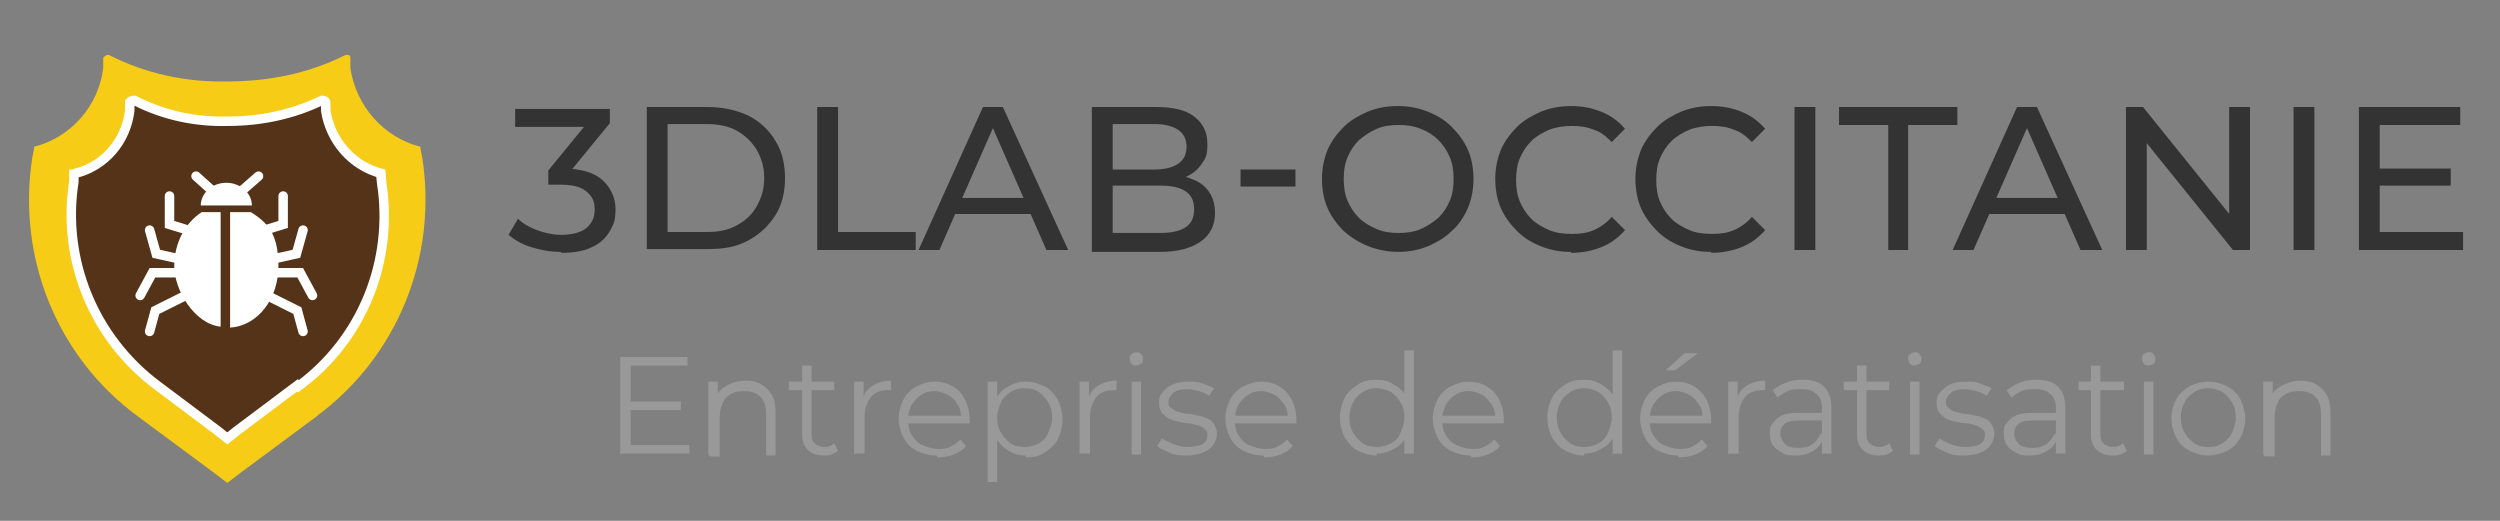<?xml version="1.0" encoding="UTF-8"?>
<svg id="Calque_1" data-name="Calque 1" xmlns="http://www.w3.org/2000/svg" version="1.1" viewBox="0 0 264 55">
  <rect x="0" y="0" width="264" height="55" fill="#808080" stroke="none"/>
  <defs>
    <style>
      .cls-1 {
        fill: #000;
      }

      .cls-1, .cls-2, .cls-3, .cls-4, .cls-5 {
        stroke-width: 0px;
      }

      .cls-6 {
        fill: none;
        stroke-linecap: round;
      }

      .cls-6, .cls-7 {
        stroke: #fff;
        stroke-miterlimit: 10;
      }

      .cls-7 {
        fill: #553318;
      }

      .cls-2 {
        fill: #999;
      }

      .cls-3 {
        fill: #f7cc17;
      }

      .cls-4 {
        fill: #333;
      }

      .cls-5 {
        fill: #fff;
      }

      .cls-8 {
        display: none;
      }
    </style>
  </defs>
  <g id="Calque_1-2" data-name="Calque 1" class="cls-8">
    <g>
      <path class="cls-1" d="M49.7,27c-.8,0-1.5-.2-2.1-.5-.6-.4-1-.9-1.3-1.5-.3-.6-.5-1.4-.5-2.3s.2-1.6.5-2.3c.3-.6.8-1.2,1.3-1.5s1.3-.5,2.1-.5,1.7.2,2.3.7c.6.5,1,1.1,1.1,1.9h-1.1c-.1-.5-.4-.9-.8-1.2-.4-.3-.9-.5-1.6-.5s-1.1.1-1.5.4c-.4.3-.8.7-1,1.2-.2.5-.3,1.1-.3,1.9s.1,1.3.3,1.9c.2.5.6.9,1,1.2s.9.4,1.5.4,1.2-.1,1.6-.5c.4-.3.7-.7.8-1.2h1.1c-.2.8-.5,1.4-1.1,1.9-.6.4-1.4.7-2.3.7Z"/>
      <path class="cls-1" d="M54.6,26.9v-8.6h1v3.4c.2-.4.5-.6.8-.9s.8-.3,1.2-.3.9,0,1.2.3.6.5.8.8c.2.4.3.8.3,1.4v4h-1v-3.9c0-.6-.1-1-.4-1.3-.3-.3-.6-.4-1.1-.4s-.6,0-.9.2c-.3.2-.5.4-.7.7s-.2.7-.2,1.1v3.6h-1Z"/>
      <path class="cls-1" d="M61.5,26.9v-6.3h.9v1.1c.2-.3.4-.5.6-.7s.5-.3.8-.4c.3-.1.7-.1,1.1-.1v1.1h-.6c-.2,0-.5,0-.7.1-.2,0-.4.2-.6.3s-.3.3-.4.6-.2.6-.2.9v3.5h-1Z"/>
      <path class="cls-1" d="M66.8,19.3c-.2,0-.4,0-.5-.2-.1-.1-.2-.3-.2-.5s0-.4.2-.5c.1-.1.3-.2.5-.2s.4,0,.5.2c.1.1.2.3.2.5s0,.4-.2.5c-.1.1-.3.2-.5.2ZM66.3,26.9v-6.3h1v6.3h-1Z"/>
      <path class="cls-1" d="M71.4,27c-.6,0-1,0-1.4-.3s-.7-.4-.8-.7-.3-.7-.3-1.1h1c0,.2.1.4.2.6.1.2.3.3.5.4s.5.2.8.2.5,0,.7-.1c.2,0,.3-.2.4-.4s.2-.3.2-.5,0-.5-.2-.6-.3-.3-.5-.3-.5-.1-.8-.2c-.3,0-.7-.1-.9-.2-.3,0-.5-.2-.7-.4s-.3-.3-.4-.5-.1-.5-.1-.8,0-.6.3-.9c.2-.3.4-.5.8-.6s.7-.2,1.2-.2c.7,0,1.2.2,1.6.5s.6.8.7,1.3h-1c0-.3-.2-.5-.4-.7s-.5-.2-.9-.2-.7,0-.9.2-.3.4-.3.6,0,.4.1.5.2.3.5.4.5.2.9.2c.5,0,.9.1,1.2.3s.6.3.8.6.2.6.2,1,0,.8-.3,1.1c-.2.3-.5.5-.8.7s-.8.2-1.2.2Z"/>
      <path class="cls-1" d="M77.7,26.9c-.4,0-.7,0-.9-.2-.3-.1-.5-.3-.6-.6s-.2-.6-.2-1.1v-3.6h-1.1v-.9h1.1v-1.6h1v1.6h1.8v.9h-1.8v3.6c0,.4,0,.6.2.8.2.1.4.2.8.2h.7v.9h-1Z"/>
      <path class="cls-1" d="M82.8,27c-.6,0-1.1-.1-1.6-.4-.4-.3-.8-.7-1-1.1-.2-.5-.4-1.1-.4-1.7s.1-1.2.4-1.8c.2-.5.6-.9,1.1-1.1.4-.3,1-.4,1.6-.4s1.1.1,1.6.4.8.6,1,1.1c.2.5.4,1.1.4,1.8s-.1,1.2-.4,1.7-.6.9-1.1,1.1c-.4.3-1,.4-1.6.4ZM82.8,26.1c.4,0,.7,0,1-.3s.5-.5.7-.8c.2-.4.3-.8.3-1.4s0-1-.2-1.4-.4-.6-.7-.8-.6-.3-1-.3-.7,0-1,.3c-.3.2-.5.5-.7.8-.2.4-.3.8-.3,1.4s0,1,.3,1.4c.2.4.4.6.7.8.3.2.6.3,1,.3Z"/>
      <path class="cls-1" d="M87.3,29.5v-9h.9v1c.2-.2.4-.4.6-.6.2-.2.4-.3.7-.4s.6-.2.9-.2c.6,0,1.1.1,1.5.4.4.3.8.7,1,1.2s.4,1.1.4,1.7-.1,1.2-.4,1.7c-.2.5-.6.9-1,1.2s-.9.4-1.5.4-.9-.1-1.3-.3c-.4-.2-.7-.5-.8-.8v3.6s-1,0-1,0ZM90.3,26.1c.4,0,.7-.1,1-.3.3-.2.5-.5.7-.8.2-.4.3-.8.3-1.3s0-.9-.3-1.3c-.2-.4-.4-.6-.7-.8-.3-.2-.6-.3-1-.3s-.8.1-1,.3c-.3.2-.5.5-.7.8s-.2.8-.2,1.3,0,.9.2,1.3c.2.4.4.6.7.8.3.2.6.3,1,.3Z"/>
      <path class="cls-1" d="M94.7,26.9v-8.6h1v3.4c.2-.4.5-.6.8-.9s.8-.3,1.2-.3.9,0,1.2.3.6.5.8.8c.2.4.3.8.3,1.4v4h-1v-3.9c0-.6-.1-1-.4-1.3-.3-.3-.6-.4-1.1-.4s-.6,0-.9.2c-.3.2-.5.4-.7.7s-.2.7-.2,1.1v3.6h-1Z"/>
      <path class="cls-1" d="M104.3,27c-.6,0-1.1-.1-1.5-.4s-.8-.7-1-1.1-.4-1.1-.4-1.7.1-1.2.4-1.7.6-.9,1-1.1.9-.4,1.5-.4,1.1.1,1.5.4c.4.3.7.6.9,1.1s.3,1,.3,1.5v.2c0,0,0,.2,0,.3h-4.9v-.8h3.9c0-.6-.2-1.1-.5-1.4s-.8-.5-1.3-.5-.7,0-.9.2c-.3.2-.5.4-.7.7s-.3.7-.3,1.2v.3c0,.5,0,1,.3,1.3.2.4.4.6.7.8.3.2.6.3.9.3s.8,0,1.1-.3.4-.4.6-.7h1c0,.4-.3.7-.5,1s-.5.5-.9.7c-.4.1-.8.2-1.2.2Z"/>
      <path class="cls-1" d="M111.8,26.9v-8.4h1.2l2.9,5.9,2.8-5.9h1.2v8.4h-1v-6.6l-2.6,5.5h-.8l-2.6-5.4v6.5h-1Z"/>
      <path class="cls-1" d="M121.1,26.9l3.1-8.4h1.1l3.1,8.4h-1.1l-2.5-7.1-2.6,7.1h-1.1ZM122.6,24.7l.3-.8h3.8l.3.8h-4.4Z"/>
      <path class="cls-1" d="M133.3,27c-.8,0-1.5-.2-2.1-.5-.6-.4-1.1-.9-1.4-1.5s-.5-1.4-.5-2.3.2-1.6.5-2.3.8-1.2,1.4-1.5c.6-.4,1.3-.5,2.2-.5s1.7.2,2.4.7c.6.5,1,1.1,1.2,1.9h-1.2c-.1-.5-.4-.9-.8-1.2s-1-.4-1.6-.4-1.1.1-1.6.4c-.5.3-.8.7-1.1,1.2s-.4,1.1-.4,1.8.1,1.3.4,1.8c.2.5.6.9,1,1.2.4.3.9.4,1.5.4.9,0,1.6-.3,2-.8.5-.5.7-1.2.8-2.1h-2.4v-.8h3.5v4.5h-.9v-1.4c-.3.3-.5.6-.8.8s-.6.4-.9.5c-.4.1-.8.2-1.3.2Z"/>
      <path class="cls-1" d="M142.4,27c-.8,0-1.4-.2-2-.5-.6-.4-1-.9-1.4-1.5s-.5-1.4-.5-2.3.2-1.6.5-2.3.8-1.2,1.4-1.5c.6-.4,1.3-.5,2-.5s1.5.2,2.1.5c.6.4,1,.9,1.4,1.5s.5,1.4.5,2.3-.2,1.6-.5,2.3c-.3.6-.8,1.2-1.4,1.5-.6.4-1.3.5-2.1.5ZM142.4,26.1c.6,0,1.1-.1,1.5-.4.4-.3.8-.7,1-1.2s.4-1.1.4-1.9-.1-1.3-.4-1.9c-.2-.5-.6-.9-1-1.2s-.9-.4-1.5-.4-1.1.1-1.5.4c-.4.3-.8.7-1,1.2-.2.5-.4,1.1-.4,1.9s.1,1.3.4,1.9c.2.5.6.9,1,1.2.4.3.9.4,1.5.4Z"/>
      <path class="cls-1" d="M150.8,27c-.6,0-1.1-.1-1.6-.4s-.8-.6-1.1-1.1c-.3-.5-.4-1.1-.4-1.8v-5.3h1v5.3c0,.5,0,1,.3,1.3.2.3.4.6.8.8s.7.2,1.1.2.8,0,1.1-.2c.3-.2.6-.4.7-.8.2-.3.3-.8.3-1.3v-5.3h1v5.3c0,.7-.1,1.4-.4,1.8s-.7.8-1.1,1.1c-.5.2-1,.4-1.6.4Z"/>
      <path class="cls-1" d="M157.6,26.9v-7.6h-2.5v-.8h6v.8h-2.5v7.6h-1Z"/>
      <path class="cls-1" d="M162.4,26.9v-8.4h1v8.4h-1Z"/>
      <path class="cls-1" d="M165.2,26.9v-8.4h5.2v.8h-4.2v2.9h3.8v.8h-3.8v3h4.2v.8h-5.2Z"/>
      <path class="cls-1" d="M172.1,26.9v-8.4h2.7c.7,0,1.2.1,1.6.3s.7.5.9.9c.2.4.3.8.3,1.2s-.1.9-.3,1.2c-.2.4-.5.7-.9.9s-1,.3-1.6.3h-1.7v3.5h-1ZM173.1,22.6h1.6c.6,0,1.1-.2,1.4-.5s.4-.7.4-1.2-.1-.9-.4-1.2-.8-.4-1.4-.4h-1.6v3.3h0ZM176.5,26.9l-1.9-3.8h1.1l1.9,3.8h-1.2Z"/>
    </g>
  </g>
  <path class="cls-3" d="M33.4,44l-8.1,6-1.3,1-1.3-1-8.1-6C6,37.7,1.8,27.2,3.4,16.7l.2-1v-.2c3.9-1,6.8-4.3,7.3-8.3v-1.1c.2-.2.3-.3.5-.3s0,0,.1,0c3.9,2,8.2,2.9,12.5,2.8,4.3,0,8.5-.8,12.5-2.8,0,0,.1,0,.2,0,.2,0,.3.1.3.3v1.1c.6,4,3.5,7.3,7.4,8.3v.2s.2,1,.2,1c1.6,10.4-2.6,20.9-11.1,27.2Z"/>
  <path class="cls-7" d="M31.4,40.7l-6.4,4.8-1,.8-1-.8-6.4-4.8c-6.7-5-10.1-13.3-8.8-21.5v-.8c.1,0,.2-.1.2-.1,3.1-.8,5.3-3.4,5.7-6.6v-.9c.1-.1.2-.2.4-.2s0,0,.1,0c3.1,1.6,6.5,2.3,9.9,2.2,3.4,0,6.8-.7,9.9-2.2,0,0,0,0,.1,0,.1,0,.3.1.3.2v.9c.5,3.2,2.8,5.8,5.8,6.6h0c0,.1.1,1,.1,1,1.3,8.3-2.1,16.6-8.8,21.5Z"/>
  <g>
    <polyline class="cls-6" points="17.9 20.7 17.9 23.7 20.5 24.5 19.2 27.4 16.5 26.8 15.8 24.3"/>
    <polyline class="cls-6" points="14.8 31.2 16.1 28.8 19.4 28.8 20 31 16.4 32.8 15.8 35"/>
    <polyline class="cls-6" points="29.9 20.7 29.9 23.7 27.3 24.5 28.6 27.4 31.3 26.8 32 24.3"/>
    <polyline class="cls-6" points="33 31.2 31.7 28.8 28.4 28.8 27.8 31 31.4 32.8 32 35"/>
    <g>
      <path class="cls-5" d="M23.3,22.4h-2c-1.7,1.1-2.9,3.2-2.9,5.7s2.1,6.1,4.9,6.4v-12.2Z"/>
      <path class="cls-5" d="M26.5,22.4h-2.2v12.2c2.9-.2,5.1-3,5.1-6.5s-1.2-4.6-2.9-5.7Z"/>
    </g>
  </g>
  <path class="cls-5" d="M23.9,21.7h-2.7c0-1.3,1.2-2.4,2.7-2.4s2.7,1.1,2.7,2.4h-2.7Z"/>
  <polyline class="cls-6" points="27.3 18.6 24.9 20.7 22.7 20.4 20.7 18.6"/>
  <g>
    <path class="cls-4" d="M59.2,26.6c-1.1,0-2.1-.2-3.1-.5-1-.3-1.8-.8-2.4-1.3l1-1.7c.5.5,1.2.9,2,1.2.8.3,1.7.5,2.6.5s2-.2,2.6-.7c.6-.5.9-1.1.9-2s-.3-1.4-.9-1.9c-.6-.5-1.5-.7-2.8-.7h-1.2v-1.5l4.5-5.5.3.9h-8.3v-1.9h10v1.5l-4.5,5.5-1.1-.7h.7c1.8,0,3.2.4,4.1,1.2.9.8,1.4,1.9,1.4,3.1s-.2,1.6-.6,2.3c-.4.7-1,1.3-1.9,1.7-.8.4-1.9.6-3.2.6Z"/>
    <path class="cls-4" d="M68.3,26.4v-15.1h6.4c1.6,0,3,.3,4.3.9,1.2.6,2.2,1.5,2.9,2.7.7,1.1,1,2.5,1,3.9s-.3,2.8-1,3.9-1.6,2-2.9,2.7-2.6.9-4.3.9h-6.4ZM70.5,24.5h4.1c1.3,0,2.3-.2,3.2-.7.9-.5,1.6-1.1,2.1-2,.5-.9.8-1.8.8-3s-.3-2.1-.8-3c-.5-.8-1.2-1.5-2.1-2-.9-.5-2-.7-3.2-.7h-4.1v11.3Z"/>
    <path class="cls-4" d="M86.3,26.4v-15.1h2.2v13.2h8.2v1.9h-10.3Z"/>
    <path class="cls-4" d="M97,26.4l6.8-15.1h2.1l6.9,15.1h-2.3l-6.1-13.9h.9l-6.1,13.9h-2.2ZM100,22.6l.6-1.7h8.5l.6,1.7h-9.7Z"/>
    <path class="cls-4" d="M115.3,26.4v-15.1h6.8c1.7,0,3.1.3,4,1,.9.7,1.4,1.6,1.4,2.9s-.2,1.5-.6,2.1c-.4.6-.9,1-1.5,1.3-.6.3-1.3.5-2,.5l.4-.6c.9,0,1.6.2,2.3.5.7.3,1.2.7,1.6,1.3.4.6.6,1.3.6,2.2,0,1.3-.5,2.3-1.5,3s-2.4,1.1-4.3,1.1h-7.2ZM117.5,24.6h5c1.2,0,2.1-.2,2.7-.6s.9-1,.9-1.9-.3-1.5-.9-1.9-1.5-.6-2.7-.6h-5.2v-1.7h4.6c1.1,0,1.9-.2,2.5-.6.6-.4.9-1,.9-1.8s-.3-1.4-.9-1.8c-.6-.4-1.5-.6-2.5-.6h-4.4v11.6Z"/>
    <path class="cls-4" d="M131,19.7v-1.8h5.8v1.8h-5.8Z"/>
    <path class="cls-4" d="M147.7,26.6c-1.1,0-2.2-.2-3.2-.6-1-.4-1.8-.9-2.6-1.6-.7-.7-1.3-1.5-1.7-2.4-.4-.9-.6-2-.6-3.1s.2-2.1.6-3.1c.4-.9,1-1.7,1.7-2.4s1.6-1.2,2.5-1.6c1-.4,2-.6,3.2-.6s2.2.2,3.2.6c1,.4,1.8.9,2.5,1.6.7.7,1.3,1.5,1.7,2.4.4.9.6,2,.6,3.1s-.2,2.1-.6,3.1c-.4.9-1,1.8-1.7,2.4-.7.7-1.6,1.2-2.5,1.6-1,.4-2,.6-3.2.6ZM147.7,24.6c.8,0,1.6-.1,2.3-.4.7-.3,1.3-.7,1.9-1.2.5-.5.9-1.1,1.2-1.8.3-.7.4-1.5.4-2.3s-.1-1.6-.4-2.3c-.3-.7-.7-1.3-1.2-1.8-.5-.5-1.1-.9-1.9-1.2-.7-.3-1.5-.4-2.3-.4s-1.6.1-2.3.4c-.7.3-1.3.7-1.9,1.2-.5.5-.9,1.1-1.2,1.8-.3.7-.4,1.5-.4,2.3s.1,1.6.4,2.3c.3.7.7,1.3,1.2,1.8.5.5,1.2.9,1.9,1.2.7.3,1.5.4,2.3.4Z"/>
    <path class="cls-4" d="M165.9,26.6c-1.2,0-2.2-.2-3.2-.6-1-.4-1.8-.9-2.5-1.6-.7-.7-1.3-1.5-1.7-2.4-.4-.9-.6-2-.6-3.1s.2-2.1.6-3.1c.4-.9,1-1.7,1.7-2.4s1.6-1.2,2.5-1.6c1-.4,2-.6,3.2-.6s2.2.2,3.2.6c1,.4,1.8,1,2.5,1.8l-1.4,1.4c-.6-.6-1.2-1.1-1.9-1.3-.7-.3-1.5-.4-2.3-.4s-1.6.1-2.4.4c-.7.3-1.4.7-1.9,1.2-.5.5-.9,1.1-1.2,1.8s-.4,1.5-.4,2.3.1,1.6.4,2.3.7,1.3,1.2,1.8c.5.5,1.2.9,1.9,1.2.7.3,1.5.4,2.4.4s1.6-.1,2.3-.4c.7-.3,1.4-.8,1.9-1.4l1.4,1.4c-.7.8-1.5,1.4-2.5,1.8s-2.1.6-3.2.6Z"/>
    <path class="cls-4" d="M180.7,26.6c-1.2,0-2.2-.2-3.2-.6-1-.4-1.8-.9-2.5-1.6-.7-.7-1.3-1.5-1.7-2.4-.4-.9-.6-2-.6-3.1s.2-2.1.6-3.1c.4-.9,1-1.7,1.7-2.4s1.6-1.2,2.5-1.6c1-.4,2-.6,3.2-.6s2.2.2,3.2.6c1,.4,1.8,1,2.5,1.8l-1.4,1.4c-.6-.6-1.2-1.1-1.9-1.3-.7-.3-1.5-.4-2.3-.4s-1.6.1-2.4.4c-.7.3-1.4.7-1.9,1.2-.5.5-.9,1.1-1.2,1.8s-.4,1.5-.4,2.3.1,1.6.4,2.3.7,1.3,1.2,1.8c.5.5,1.2.9,1.9,1.2.7.3,1.5.4,2.4.4s1.6-.1,2.3-.4c.7-.3,1.4-.8,1.9-1.4l1.4,1.4c-.7.8-1.5,1.4-2.5,1.8s-2.1.6-3.2.6Z"/>
    <path class="cls-4" d="M189.5,26.4v-15.1h2.2v15.1h-2.2Z"/>
    <path class="cls-4" d="M199.4,26.4v-13.2h-5.2v-1.9h12.5v1.9h-5.2v13.2h-2.1Z"/>
    <path class="cls-4" d="M206.2,26.4l6.8-15.1h2.1l6.9,15.1h-2.3l-6.1-13.9h.9l-6.1,13.9h-2.2ZM209.1,22.6l.6-1.7h8.5l.6,1.7h-9.7Z"/>
    <path class="cls-4" d="M224.5,26.4v-15.1h1.8l10,12.4h-.9v-12.4h2.2v15.1h-1.8l-10-12.4h.9v12.4h-2.2Z"/>
    <path class="cls-4" d="M242.2,26.4v-15.1h2.2v15.1h-2.2Z"/>
    <path class="cls-4" d="M249.1,26.4v-15.1h10.7v1.9h-8.5v11.3h8.8v1.9h-11ZM251,19.6v-1.8h7.8v1.8h-7.8Z"/>
  </g>
  <g>
    <path class="cls-2" d="M65.5,48v-10.3h7.1v.9h-6v8.4h6.2v.9h-7.3ZM66.5,43.3v-.9h5.4v.9h-5.4Z"/>
    <path class="cls-2" d="M74.8,48v-7.7h1v2.1l-.2-.4c.2-.6.6-1,1.2-1.3.5-.3,1.2-.5,1.9-.5s1.2.1,1.7.4.8.6,1.1,1.1c.3.5.4,1.1.4,1.9v4.5h-1v-4.4c0-.8-.2-1.4-.6-1.8-.4-.4-1-.6-1.7-.6s-1,.1-1.4.3c-.4.2-.7.5-.9,1-.2.4-.3.9-.3,1.5v4.1h-1Z"/>
    <path class="cls-2" d="M83.3,41.2v-.9h4.8v.9h-4.8ZM87,48.1c-.7,0-1.3-.2-1.7-.6-.4-.4-.6-.9-.6-1.7v-7.2h1v7.2c0,.5.1.8.3,1s.6.4,1,.4.8-.1,1.1-.4l.4.8c-.2.2-.5.3-.7.4s-.6.1-.9.1Z"/>
    <path class="cls-2" d="M90.2,48v-7.7h1v2.1-.4c.1-.6.5-1,1-1.3.5-.3,1.1-.5,1.9-.5v1s0,0-.1,0c0,0,0,0-.1,0-.8,0-1.5.2-1.9.7s-.7,1.2-.7,2.1v3.9h-1Z"/>
    <path class="cls-2" d="M98.9,48.1c-.8,0-1.5-.2-2.1-.5s-1.1-.8-1.4-1.4-.5-1.3-.5-2,.2-1.4.5-2c.3-.6.8-1.1,1.4-1.4.6-.3,1.2-.5,1.9-.5s1.4.2,1.9.5c.6.3,1,.8,1.3,1.4s.5,1.3.5,2.1,0,.1,0,.2,0,.1,0,.2h-6.7v-.8h6.2l-.4.3c0-.6-.1-1.1-.4-1.5-.2-.4-.6-.8-1-1-.4-.2-.9-.4-1.4-.4s-1,.1-1.4.4c-.4.2-.7.6-1,1-.2.4-.4.9-.4,1.5v.2c0,.6.1,1.1.4,1.6.3.4.6.8,1.1,1s1,.4,1.6.4.9,0,1.3-.2c.4-.2.8-.4,1.1-.8l.6.7c-.3.4-.8.7-1.3.9s-1.1.3-1.7.3Z"/>
    <path class="cls-2" d="M104.3,50.9v-10.6h1v3.9c-.1,0,0,1.6,0,1.6v5.1h-1ZM108.3,48.1c-.7,0-1.3-.2-1.8-.5-.5-.3-1-.8-1.3-1.3-.3-.6-.5-1.3-.5-2.1s.2-1.6.5-2.1c.3-.6.7-1,1.3-1.3.5-.3,1.1-.5,1.8-.5s1.4.2,2,.5,1,.8,1.4,1.4c.3.6.5,1.3.5,2.1s-.2,1.5-.5,2.1c-.3.6-.8,1-1.4,1.4s-1.2.5-2,.5ZM108.2,47.2c.5,0,1-.1,1.5-.4.4-.2.8-.6,1-1.1s.4-1,.4-1.6-.1-1.1-.4-1.6-.6-.8-1-1.1c-.4-.3-.9-.4-1.5-.4s-1,.1-1.5.4c-.4.3-.8.6-1,1.1s-.4,1-.4,1.6.1,1.1.4,1.6.6.8,1,1.1.9.4,1.5.4Z"/>
    <path class="cls-2" d="M114,48v-7.7h1v2.1-.4c.1-.6.5-1,1-1.3.5-.3,1.1-.5,1.9-.5v1s0,0-.1,0c0,0,0,0-.1,0-.8,0-1.5.2-1.9.7s-.7,1.2-.7,2.1v3.9h-1Z"/>
    <path class="cls-2" d="M120,38.6c-.2,0-.4,0-.5-.2-.1-.1-.2-.3-.2-.5s0-.4.2-.5c.1-.1.3-.2.5-.2s.4,0,.5.2c.1.1.2.3.2.5s0,.4-.2.5-.3.2-.6.2ZM119.5,48v-7.7h1v7.7h-1Z"/>
    <path class="cls-2" d="M125.3,48.1c-.6,0-1.2,0-1.8-.3s-1-.4-1.3-.7l.5-.8c.3.2.7.4,1.2.6.5.2,1,.3,1.5.3s1.3-.1,1.6-.3c.3-.2.5-.5.5-.9s0-.5-.3-.7c-.2-.2-.4-.3-.7-.4-.3,0-.6-.2-1-.2-.4,0-.7-.1-1.1-.2-.4,0-.7-.2-1-.3-.3-.2-.5-.4-.7-.6-.2-.3-.3-.6-.3-1.1s.1-.8.4-1.1c.2-.3.6-.6,1-.8.5-.2,1-.3,1.7-.3s1,0,1.5.2.9.3,1.2.5l-.5.8c-.3-.2-.7-.4-1.1-.5-.4-.1-.8-.2-1.2-.2-.7,0-1.2.1-1.5.4s-.5.5-.5.9,0,.5.3.7.4.3.7.4c.3,0,.6.2,1,.2.4,0,.7.1,1.1.2.4,0,.7.2,1,.3.3.1.5.3.7.6.2.3.3.6.3,1s-.1.8-.4,1.2-.6.6-1.1.8c-.5.2-1.1.3-1.7.3Z"/>
    <path class="cls-2" d="M133.4,48.1c-.8,0-1.5-.2-2.1-.5s-1.1-.8-1.4-1.4-.5-1.3-.5-2,.2-1.4.5-2c.3-.6.8-1.1,1.4-1.4.6-.3,1.2-.5,1.9-.5s1.4.2,1.9.5,1,.8,1.3,1.4.5,1.3.5,2.1,0,.1,0,.2,0,.1,0,.2h-6.7v-.8h6.2l-.4.3c0-.6-.1-1.1-.4-1.5s-.6-.8-1-1c-.4-.2-.9-.4-1.4-.4s-1,.1-1.4.4c-.4.2-.7.6-1,1-.2.4-.4.9-.4,1.5v.2c0,.6.1,1.1.4,1.6.3.4.6.8,1.1,1s1,.4,1.6.4.9,0,1.3-.2.8-.4,1.1-.8l.6.7c-.3.4-.8.7-1.3.9s-1.1.3-1.7.3Z"/>
    <path class="cls-2" d="M145.4,48.1c-.7,0-1.4-.2-2-.5s-1-.8-1.4-1.4c-.3-.6-.5-1.3-.5-2.1s.2-1.5.5-2.1c.3-.6.8-1,1.4-1.4s1.2-.5,2-.5,1.3.2,1.8.5c.5.3,1,.7,1.3,1.3s.5,1.3.5,2.1-.2,1.5-.5,2.1c-.3.6-.7,1-1.3,1.3-.5.3-1.1.5-1.8.5ZM145.4,47.2c.5,0,1-.1,1.5-.4.4-.2.8-.6,1-1.1.2-.5.4-1,.4-1.6s-.1-1.1-.4-1.6c-.3-.5-.6-.8-1-1.1-.4-.2-.9-.4-1.5-.4s-1,.1-1.5.4c-.4.3-.8.6-1,1.1-.3.5-.4,1-.4,1.6s.1,1.1.4,1.6c.3.5.6.8,1,1.1s.9.4,1.5.4ZM148.3,48v-3.9c.1,0,0-1.6,0-1.6v-5.5h1v10.9h-1Z"/>
    <path class="cls-2" d="M155.3,48.1c-.8,0-1.5-.2-2.1-.5s-1.1-.8-1.4-1.4-.5-1.3-.5-2,.2-1.4.5-2c.3-.6.8-1.1,1.4-1.4.6-.3,1.2-.5,1.9-.5s1.4.2,1.9.5,1,.8,1.3,1.4.5,1.3.5,2.1,0,.1,0,.2,0,.1,0,.2h-6.7v-.8h6.2l-.4.3c0-.6-.1-1.1-.4-1.5s-.6-.8-1-1c-.4-.2-.9-.4-1.4-.4s-1,.1-1.4.4c-.4.2-.7.6-1,1-.2.4-.4.9-.4,1.5v.2c0,.6.1,1.1.4,1.6.3.4.6.8,1.1,1s1,.4,1.6.4.9,0,1.3-.2.8-.4,1.1-.8l.6.7c-.3.4-.8.7-1.3.9s-1.1.3-1.7.3Z"/>
    <path class="cls-2" d="M167.3,48.1c-.7,0-1.4-.2-2-.5s-1-.8-1.4-1.4c-.3-.6-.5-1.3-.5-2.1s.2-1.5.5-2.1c.3-.6.8-1,1.4-1.4s1.2-.5,2-.5,1.3.2,1.8.5c.5.3,1,.7,1.3,1.3s.5,1.3.5,2.1-.2,1.5-.5,2.1c-.3.6-.7,1-1.3,1.3-.5.3-1.1.5-1.8.5ZM167.3,47.2c.5,0,1-.1,1.5-.4.4-.2.8-.6,1-1.1.2-.5.4-1,.4-1.6s-.1-1.1-.4-1.6c-.3-.5-.6-.8-1-1.1-.4-.2-.9-.4-1.5-.4s-1,.1-1.5.4c-.4.3-.8.6-1,1.1-.3.5-.4,1-.4,1.6s.1,1.1.4,1.6c.3.5.6.8,1,1.1s.9.4,1.5.4ZM170.3,48v-3.9c.1,0,0-1.6,0-1.6v-5.5h1v10.9h-1Z"/>
    <path class="cls-2" d="M177.2,48.1c-.8,0-1.5-.2-2.1-.5s-1.1-.8-1.4-1.4-.5-1.3-.5-2,.2-1.4.5-2c.3-.6.8-1.1,1.4-1.4.6-.3,1.2-.5,1.9-.5s1.4.2,1.9.5,1,.8,1.3,1.4.5,1.3.5,2.1,0,.1,0,.2,0,.1,0,.2h-6.7v-.8h6.2l-.4.3c0-.6-.1-1.1-.4-1.5s-.6-.8-1-1c-.4-.2-.9-.4-1.4-.4s-1,.1-1.4.4c-.4.2-.7.6-1,1-.2.4-.4.9-.4,1.5v.2c0,.6.1,1.1.4,1.6.3.4.6.8,1.1,1s1,.4,1.6.4.9,0,1.3-.2.8-.4,1.1-.8l.6.7c-.3.4-.8.7-1.3.9s-1.1.3-1.7.3ZM175.9,39.1l2-1.8h1.4l-2.4,1.8h-1Z"/>
    <path class="cls-2" d="M182.5,48v-7.7h1v2.1-.4c.1-.6.5-1,1-1.3.5-.3,1.1-.5,1.9-.5v1s0,0-.1,0,0,0-.1,0c-.8,0-1.5.2-1.9.7s-.7,1.2-.7,2.1v3.9h-1Z"/>
    <path class="cls-2" d="M189.7,48.1c-.6,0-1.1,0-1.5-.3-.4-.2-.8-.5-1-.8s-.3-.7-.3-1.2,0-.8.3-1.1c.2-.3.5-.6.9-.8.4-.2,1-.3,1.8-.3h2.7v.8h-2.6c-.7,0-1.3.1-1.6.4-.3.3-.4.6-.4,1s.2.8.5,1.1c.3.3.8.4,1.4.4s1.1-.1,1.5-.4c.4-.3.7-.7.9-1.2l.2.7c-.2.5-.5.9-1,1.2s-1.1.5-1.8.5ZM192.4,48v-2s0-2.9,0-2.9c0-.7-.2-1.2-.6-1.5-.4-.4-.9-.5-1.6-.5s-1,0-1.4.2-.8.4-1.1.7l-.5-.8c.4-.3.9-.6,1.4-.8.5-.2,1.1-.3,1.7-.3,1,0,1.8.2,2.3.7s.8,1.2.8,2.3v4.8h-1Z"/>
    <path class="cls-2" d="M194.7,41.2v-.9h4.8v.9h-4.8ZM198.4,48.1c-.7,0-1.3-.2-1.7-.6-.4-.4-.6-.9-.6-1.7v-7.2h1v7.2c0,.5.1.8.3,1,.2.2.6.4,1,.4s.8-.1,1.1-.4l.4.8c-.2.2-.5.3-.7.4s-.6.1-.9.1Z"/>
    <path class="cls-2" d="M202.2,38.6c-.2,0-.4,0-.5-.2-.1-.1-.2-.3-.2-.5s0-.4.2-.5c.1-.1.3-.2.5-.2s.4,0,.5.2c.1.1.2.3.2.5s0,.4-.2.5c-.1.1-.3.2-.6.2ZM201.7,48v-7.7h1v7.7h-1Z"/>
    <path class="cls-2" d="M207.4,48.1c-.6,0-1.2,0-1.8-.3s-1-.4-1.3-.7l.5-.8c.3.2.7.4,1.2.6s1,.3,1.5.3,1.3-.1,1.6-.3c.3-.2.5-.5.5-.9s0-.5-.3-.7c-.2-.2-.4-.3-.7-.4s-.6-.2-1-.2c-.4,0-.7-.1-1.1-.2-.4,0-.7-.2-1-.3-.3-.2-.5-.4-.7-.6-.2-.3-.3-.6-.3-1.1s.1-.8.4-1.1.6-.6,1-.8,1-.3,1.7-.3,1,0,1.5.2.9.3,1.2.5l-.5.8c-.3-.2-.7-.4-1.1-.5-.4-.1-.8-.2-1.2-.2-.7,0-1.2.1-1.5.4s-.5.5-.5.9,0,.5.3.7c.2.2.4.3.7.4.3,0,.6.2,1,.2.4,0,.7.1,1.1.2.4,0,.7.2,1,.3.3.1.5.3.7.6.2.3.3.6.3,1s-.1.8-.4,1.2-.6.6-1.1.8-1.1.3-1.7.3Z"/>
    <path class="cls-2" d="M214.4,48.1c-.6,0-1.1,0-1.5-.3-.4-.2-.8-.5-1-.8s-.3-.7-.3-1.2,0-.8.3-1.1c.2-.3.5-.6.9-.8.4-.2,1-.3,1.8-.3h2.7v.8h-2.6c-.7,0-1.3.1-1.6.4-.3.3-.4.6-.4,1s.2.8.5,1.1c.3.3.8.4,1.4.4s1.1-.1,1.5-.4c.4-.3.7-.7.9-1.2l.2.7c-.2.5-.5.9-1,1.2s-1.1.5-1.8.5ZM217.1,48v-2s0-2.9,0-2.9c0-.7-.2-1.2-.6-1.5-.4-.4-.9-.5-1.6-.5s-1,0-1.4.2-.8.4-1.1.7l-.5-.8c.4-.3.9-.6,1.4-.8.5-.2,1.1-.3,1.7-.3,1,0,1.8.2,2.3.7s.8,1.2.8,2.3v4.8h-1Z"/>
    <path class="cls-2" d="M219.5,41.2v-.9h4.8v.9h-4.8ZM223.1,48.1c-.7,0-1.3-.2-1.7-.6-.4-.4-.6-.9-.6-1.7v-7.2h1v7.2c0,.5.1.8.3,1,.2.2.6.4,1,.4s.8-.1,1.1-.4l.4.8c-.2.2-.5.3-.7.4s-.6.1-.9.1Z"/>
    <path class="cls-2" d="M226.9,38.6c-.2,0-.4,0-.5-.2-.1-.1-.2-.3-.2-.5s0-.4.2-.5c.1-.1.3-.2.5-.2s.4,0,.5.2c.1.1.2.3.2.5s0,.4-.2.5c-.1.1-.3.2-.6.2ZM226.4,48v-7.7h1v7.7h-1Z"/>
    <path class="cls-2" d="M233.2,48.1c-.7,0-1.4-.2-2-.5-.6-.3-1.1-.8-1.4-1.4s-.5-1.3-.5-2,.2-1.5.5-2c.3-.6.8-1,1.4-1.4.6-.3,1.3-.5,2-.5s1.4.2,2,.5c.6.3,1.1.8,1.4,1.4.3.6.5,1.3.5,2s-.2,1.4-.5,2c-.3.6-.8,1.1-1.4,1.4-.6.3-1.3.5-2,.5ZM233.2,47.2c.6,0,1.1-.1,1.5-.4s.8-.6,1-1.1c.2-.5.4-1,.4-1.6s-.1-1.1-.4-1.6c-.3-.5-.6-.8-1-1.1-.4-.2-.9-.4-1.5-.4s-1,.1-1.5.4c-.4.3-.8.6-1,1.1-.3.5-.4,1-.4,1.6s.1,1.1.4,1.6c.3.5.6.8,1,1.1s.9.4,1.5.4Z"/>
    <path class="cls-2" d="M239,48v-7.7h1v2.1l-.2-.4c.2-.6.6-1,1.2-1.3s1.2-.5,1.9-.5,1.2.1,1.7.4.8.6,1.1,1.1c.3.5.4,1.1.4,1.9v4.5h-1v-4.4c0-.8-.2-1.4-.6-1.8-.4-.4-1-.6-1.7-.6s-1,.1-1.4.3-.7.5-.9,1c-.2.4-.3.9-.3,1.5v4.1h-1Z"/>
  </g>
</svg>